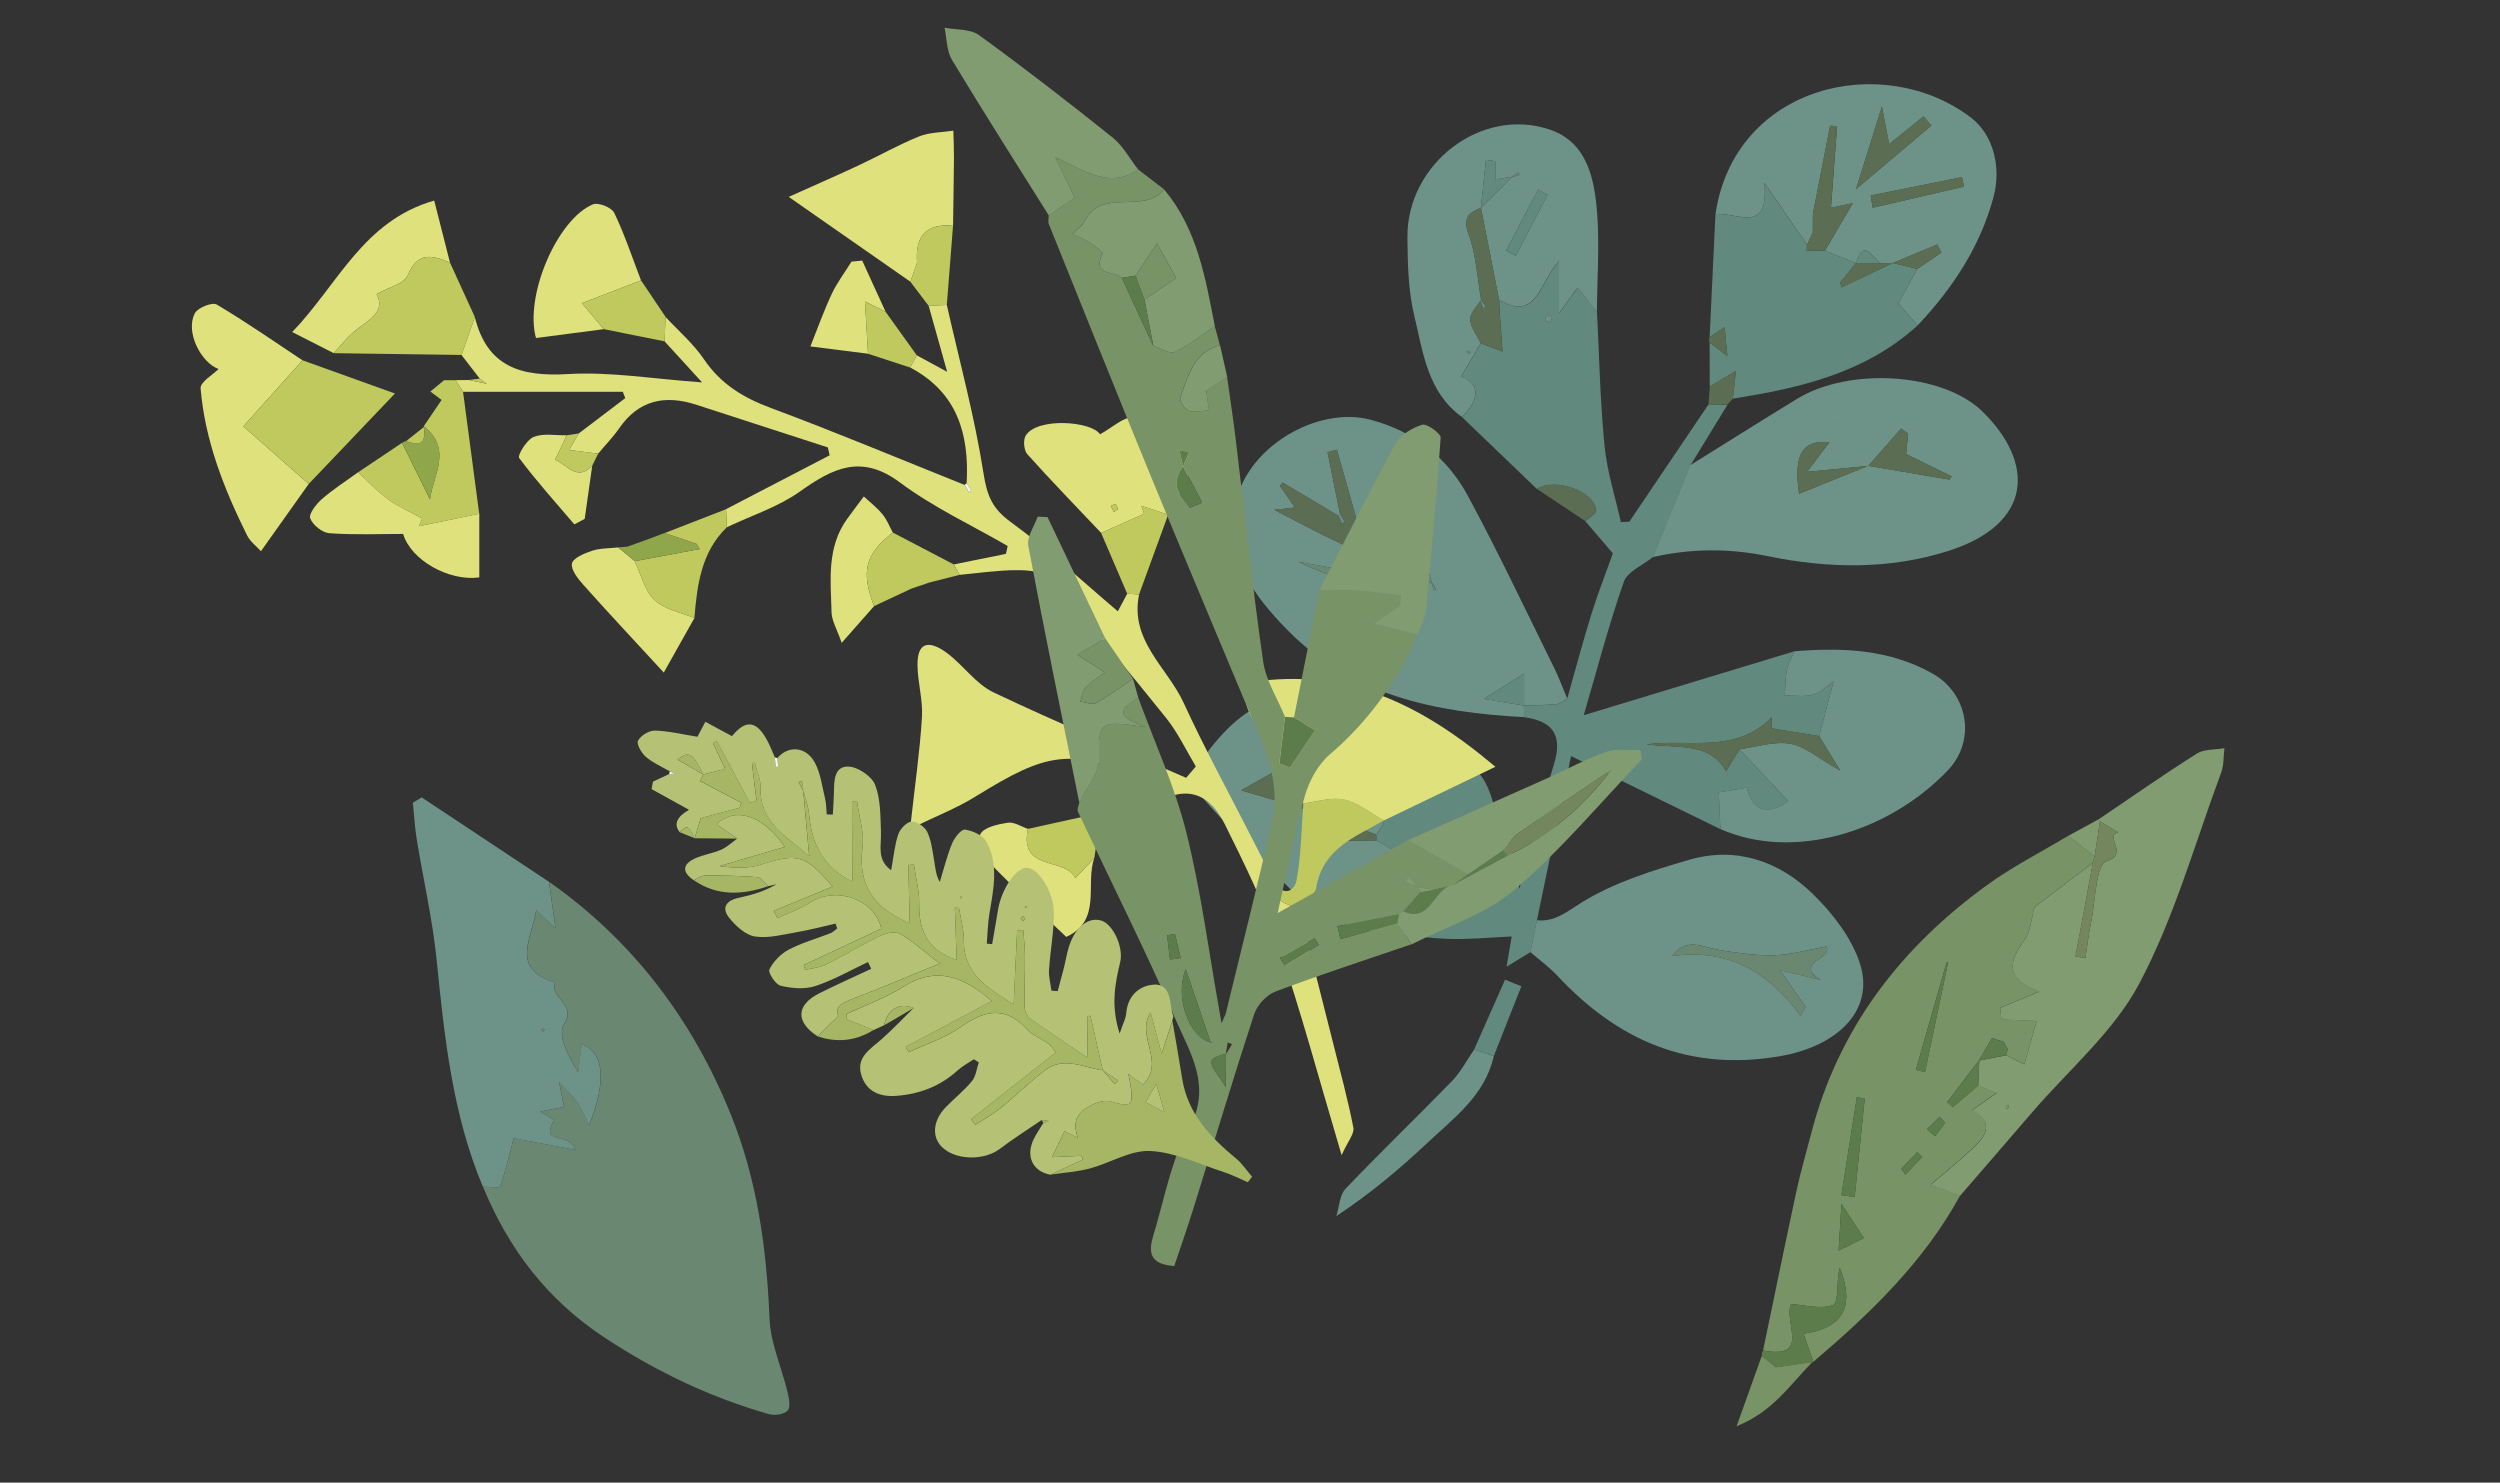 <?xml version="1.0" encoding="UTF-8"?><svg id="Calque_1" xmlns="http://www.w3.org/2000/svg" viewBox="0 0 665.86 394.89"><rect x="0" y="0" width="665.86" height="394.89" fill="#333333" stroke="none"/><defs><style>.cls-1{fill:#f9f7f4;}.cls-2{fill:#73865d;}.cls-3{fill:#6a8772;}.cls-4{fill:#b5c275;}.cls-5{fill:#90a64a;}.cls-6{fill:#bfc95e;}.cls-7{fill:#a6b664;}.cls-8{fill:#dfe17d;}.cls-9{fill:#6d9389;}.cls-10{fill:#819c70;}.cls-11{fill:#5b6e54;}.cls-12{fill:#5c7c4c;}.cls-13{fill:#61897d;}.cls-14{fill:#789365;}</style></defs><path class="cls-13" d="m440.25,148.37c-2.67,2.17-6.79,3.83-7.76,6.6-4.02,11.5-7.1,23.32-10.67,35.52,19.3-5.86,37.69-11.44,56.08-17.02-.68,1.65-1.64,3.26-1.98,4.98-.44,2.21-.39,4.52-.55,6.78,2.54-.03,5.23.44,7.57-.25,2.17-.64,3.97-2.54,5.44-3.54-1.37,5.19-2.61,9.9-3.86,14.61-4.21-.68-8.42-1.37-12.62-2.05,0-1.01.02-2.02.03-3.02-9.53,9.88-22,5.8-33.42,7.26,8.27,1.13,16.93-.65,21.22,7.14,1.44-2.34,2.5-4.07,3.56-5.79,4.25,4.5,8.5,9.01,13.06,13.84-6.82,4.57-9.69,1.46-11.14-3.63-3.35.57-5.98,1.02-7.43,1.26.16,3.42.3,6.6.45,9.78-13.07-6.39-26.14-12.79-39.79-19.46-2.85,13.71-5.97,28.72-9.09,43.74-.58,2.82-1.16,5.65-1.73,8.47-1.75,1.07-3.5,2.14-6.36,3.9.48-2.86.76-4.47,1.37-8.07-5.66.26-10.93.79-16.19.66-5.56-.14-11.09-.92-16.64-1.41.39-3.89,0-7.01-5.2-6.98-.93,0-1.87-2.05-2.8-3.15,8.76.48,17.51.97,26.27,1.45.11-.66.22-1.33.33-1.99-2.91-.9-5.83-1.79-8.74-2.69.35-1.73.69-3.46.71-3.55-5.02-2.87-9.4-5.38-13.79-7.89,0-.52,0-1.03-.03-1.55.73-1.27,2.29-2.74,2.05-3.78-1.66-7.08,2.92-13.67,9.82-11.89,5.19,1.34,5.88-1.78,8.02-4.09,11.55,1.12,10.13,12.3,14.25,18.99,2.51,4.07,2.64,9.61,4,15.15,3.2-11.64,5.95-22.54,9.23-33.28,2.35-7.68-.44-11.4-7.99-12.39-.01-1.03-.02-2.05-.04-3.08l.04-.04c2.89-.09,5.79-.06,8.66-.34.98-.09,1.88-.96,2.82-1.47,2.13-7.5,4.13-15.03,6.43-22.47,1.64-5.32,3.69-10.51,5.74-16.24-2.14-2.5-4.75-5.54-7.35-8.59,1.02-.97,3.01-2.09,2.9-2.9-.73-5.22-10.84-8.72-15.79-5.67-6.65-6.38-13.3-12.77-19.95-19.15,5.05-4.89,4.68-8.92-.22-10.77,1.83-3.08,3.54-5.98,5.25-8.87,2.14.81,4.29,1.62,5.77,2.19-.3-4.27-.58-8.13-.85-11.99,0-.59,0-1.18,0-1.77h-.03c10.23,6.08,10.76-4.93,15.95-10.26v13.83c2.81-3.88,4.21-5.82,4.95-6.83,1.95,2.51,3.55,4.56,5.14,6.61.62,11.83.84,23.7,2,35.48.68,6.87,2.85,13.58,4.36,20.37.75-.04,1.5-.08,2.25-.12,7.03-10.42,14.07-20.84,21.1-31.26,1.68.03,3.37.05,5.06.08-3.3,5.39-6.59,10.78-9.89,16.18-3.31,8.15-6.63,16.31-9.94,24.46Zm-27.4-62.56c.19-.44.61-.97.49-1.29-.12-.31-.8-.41-1.24-.59-.19.44-.62.97-.49,1.29.12.31.8.41,1.24.6Z"/><path class="cls-9" d="m417.4,186.07c-.94.51-1.84,1.38-2.82,1.47-2.87.28-5.77.25-8.66.34,0-3.33,0-6.65,0-8.46-3.75,2.35-7.34,4.61-10.72,6.73,2.97.49,6.83,1.13,10.68,1.77.01,1.03.02,2.05.04,3.08-23.55-1.22-46.1-5.76-63.28-23.46-8.54-8.8-16.11-18.67-13.73-32.6,2.71-15.87,22.01-26.87,36.08-23.16,11.65,3.08,20.42,10.02,25.99,20.32,8.12,15.04,15.41,30.52,22.99,45.85,1.3,2.63,2.3,5.4,3.44,8.11Zm-52.4-37.49c-.57-1.07-1.13-2.14-1.7-3.22-2.41-8.53-4.81-17.05-7.22-25.58-.83.21-1.67.43-2.5.64,1.12,5.54,2.24,11.08,3.35,16.62l-.41.36c-4.98-2.97-9.96-5.94-14.94-8.91l-.66.97c1.17,1.69,2.34,3.37,3.97,5.7-3.07.35-5.33.61-5.49.63,5.05,2.6,11.41,6.05,17.95,9.1,1.7.79,3.97.33,5.98.45.53,1.11,1.06,2.21,1.59,3.32.59.4,1.17.8,1.78,1.17.01,0,.27-.38.41-.59-.7-.22-1.41-.43-2.11-.64Zm16.26,6.66c.23.69.46,1.37.7,2.06.2-.14.58-.39.57-.41-.36-.6-.75-1.18-1.14-1.76-2.58-7.88-5.15-15.76-7.73-23.64-.69.21-1.38.42-2.07.64,1.6,7.67,3.2,15.34,4.79,23.01-10.19-1.83-20.37-3.66-30.56-5.49,9.28,4.46,18.81,7.02,28.41,9.3.42.1,1.46-2.43,2.22-3.74,1.6.01,3.2.02,4.81.03Z"/><path class="cls-9" d="m440.25,148.37c3.31-8.15,6.63-16.31,9.94-24.46,9.47-5.89,18.91-11.86,28.43-17.67,14.06-8.58,38.87-6.94,49.4,3.37,13.93,13.64,13.55,29.89-9.07,37.12-15.76,5.03-32.06,4.69-48.03,1.41-10.43-2.14-20.46-2.08-30.67.23Zm49.13-35.72c-.2-.12-.4-.24-.61-.36.22.1.44.21.66.31.19.13.39.26.58.4-.21-.12-.42-.23-.63-.35Zm8.23,11.45c-5.06.48-10.11.97-16.3,1.56,2.62-3.46,4.18-5.52,5.96-7.88-7.19-.67-9.66,3.21-8.09,13.74,6.4-2.6,12.39-5.03,18.39-7.45,7.22,1.22,14.44,2.45,21.66,3.67.2-.29.4-.57.6-.86-3.87-1.9-7.74-3.79-12.14-5.95.14-1.45.33-3.42.53-5.4-.62-.46-1.24-.92-1.87-1.39-2.91,3.32-5.83,6.64-8.74,9.96Z"/><path class="cls-9" d="m407.61,253.58c.58-2.82,1.16-5.65,1.73-8.47,4.8.46,7.79-2.16,11.78-4.65,8.61-5.37,18.81-8.55,28.71-11.44,12.56-3.66,24.03.3,33.07,9.15,5.19,5.08,10.16,11.48,12.41,18.22,4.19,12.56-5.78,22.31-21.41,24.95-24.06,4.07-42.99-4.22-59.05-21.41-2.18-2.34-4.82-4.25-7.25-6.35Zm37.76,1.06c14.68-2.13,25.59,4.11,34.22,15.93.44-.8.87-1.61,1.31-2.41-1.97-2.82-3.93-5.64-6.82-9.78,4.81,1.16,7.82,1.89,10.84,2.62-7.31-4.7,3.17-5.43,1.57-8.92-4.68.83-9.34,2.2-14.04,2.34-4.93.15-9.93-.66-14.84-1.46-4.13-.67-8.35-3.49-12.24,1.66Z"/><path class="cls-9" d="m456.91,57c5.15-34.45,44.68-43.44,68.03-25.69,5.91,4.49,8.18,13.12,6.02,21.18-3.58,13.3-10.91,24.29-20.19,34.16-1.8-2.02-3.6-4.05-5.17-5.81,1.54-2.81,3.3-6.01,5.06-9.21,2.14-1.45,4.29-2.89,6.43-4.34-.37-.72-.74-1.44-1.11-2.17-3.95,1.64-7.9,3.27-11.84,4.91h0c-1.07.03-2.14.05-3.22.07-2.19-1.11-4.35-7-6.58-.03h0c-2.76-1.1-5.51-2.2-8.27-3.3,2.25-3.84,4.5-7.67,7.42-12.65-2.92.6-4.11.85-5.81,1.2.55-7.37,1.09-14.54,1.63-21.72-.62-.04-1.25-.07-1.87-.11-1.53,7.83-3.05,15.65-4.58,23.48,0,1.64-.02,3.29-.03,4.93-.51,1.1-1.02,2.2-1.53,3.29-3.45-5.01-6.9-10.01-11.39-16.53,1.4,14.06-7.49,7.72-12.99,8.35Zm37.38-6.59c6.71-5.65,13.42-11.3,20.12-16.96-.7-.82-1.4-1.64-2.1-2.45-2.95,2.38-5.9,4.75-9.15,7.37-.59-3.07-1.05-5.45-1.93-9.99-2.77,8.83-4.84,15.45-6.91,22.07-.13.23-.26.46-.38.68.12-.24.23-.48.35-.72Zm3.94,1.67c.18,1.08.37,2.17.55,3.25,8.11-1.87,16.23-3.75,24.34-5.62-.19-.84-.38-1.69-.57-2.53-8.11,1.63-16.21,3.27-24.32,4.9Z"/><path class="cls-9" d="m386.42,202.54c-2.14,2.32-2.83,5.43-8.02,4.09-6.9-1.78-11.48,4.82-9.82,11.89.24,1.04-1.32,2.51-2.05,3.78-1.57-.6-3.14-1.2-4.71-1.79-.46-.69-.92-1.39-1.37-2.08-.33.32-.65.65-.98.97.71.45,1.41.9,2.12,1.34-1.07,1.05-2.13,2.11-3.2,3.16-.12.23-.25.47-.38.7.13-.22.27-.45.4-.67,2.72-.03,5.43-.05,8.15-.08,4.39,2.51,8.77,5.02,13.79,7.89-.02.09-.36,1.82-.71,3.55-5.95,1.08-11.9,2.15-17.85,3.23.93,1.1,1.87,3.16,2.8,3.15,5.19-.03,5.59,3.09,5.2,6.98-9.91-.92-18.73-4.26-25.8-11.53-8.25-8.48-16.82-16.69-24.55-25.62-1.47-1.7-.85-7.03.77-9.28,12.19-16.99,22.94-20.24,44.72-13.41,6.53,2.05,12.68,5.46,18.77,8.68,1.4.74,1.84,3.31,2.72,5.04Zm-55.87,7.96c8.35,2.47,17.1,5.06,26.94,7.97-5.16-9.34-10.19-18.44-15.22-27.54-.91.49-1.82.97-2.73,1.46,2.72,5.27,5.45,10.55,8.96,17.34-4.38-2.18-7.13-3.56-8.77-4.38-3.83,2.14-6.78,3.8-9.19,5.15Zm22.16,12.8c-.08-.73-.15-1.47-.23-2.2-1.44.35-2.89.7-4.33,1.05.1.51.19,1.03.29,1.54,1.42-.13,2.85-.26,4.27-.39Z"/><path class="cls-9" d="m394.39,91.41c-1.71,2.89-3.42,5.78-5.25,8.87,4.91,1.85,5.27,5.87.22,10.77-9.18-6.62-10.33-17.23-12.67-26.93-1.62-6.73-1.77-13.92-1.83-20.92-.16-19.61,19.74-34.93,38.02-28.65,9.95,3.42,11.86,13.29,12.52,22.49.63,8.67-.01,17.43-.09,26.15-1.59-2.05-3.19-4.1-5.14-6.61-.74,1.02-2.14,2.96-4.95,6.83v-13.83c-5.2,5.32-5.73,16.34-15.95,10.26-1.61-8.16-3.22-16.33-4.83-24.49,2.74-2.72,5.48-5.43,8.23-8.15.69-.22,1.38-.44,2.07-.66-.14-.2-.27-.4-.41-.6-.58.39-1.15.78-1.73,1.18-1.28.19-2.57.38-4.33.65v-4.86c-.83-.11-1.66-.23-2.49-.34-.45,4.26-.91,8.52-1.36,12.77-3.3,1.34-4.87,2.68-3.26,7.07,2.01,5.49,2.3,11.6,3.33,17.45,0,0-.14.12-.14.12-.99,1.71-2.86,3.48-2.77,5.13.12,2.15,1.8,4.21,2.81,6.31Zm17.83-39.57c-.86-.45-1.71-.9-2.57-1.34-2.84,5.41-5.67,10.82-8.51,16.24.86.45,1.71.9,2.57,1.35,2.84-5.41,5.67-10.82,8.51-16.24Zm-21.12,42.36c.21-.12.42-.23.64-.35-.18-.15-.36-.41-.55-.43-.2-.02-.42.2-.63.32.18.15.37.31.55.46Z"/><path class="cls-9" d="m458.23,220.83c-.15-3.18-.29-6.36-.45-9.78,1.45-.25,4.08-.69,7.43-1.26,1.45,5.09,4.32,8.19,11.14,3.63-4.57-4.84-8.81-9.34-13.06-13.85,4.52-.6,9.22-2.21,13.52-1.48,3.95.67,7.47,3.87,13.32,7.15-2.72-4.46-4.16-6.83-5.6-9.19,1.24-4.71,2.49-9.43,3.86-14.61-1.47,1-3.27,2.9-5.44,3.54-2.34.69-5.03.22-7.57.25.16-2.26.11-4.57.55-6.78.34-1.72,1.3-3.32,1.98-4.98,12.74-1.04,25.22-.58,36.78,5.91,9.56,5.36,11.66,17.83,4.17,25.72-16.02,16.84-41.47,24.18-60.62,15.73Z"/><path class="cls-13" d="m486.04,66.76c2.76,1.1,5.51,2.21,8.27,3.31-1.4,1.72-2.8,3.45-4.19,5.17.12.44.23.87.35,1.31,4.55-2.17,9.1-4.34,13.65-6.51,0,0,0,0,0,0,2.18.53,4.35,1.06,6.53,1.6-1.76,3.2-3.52,6.4-5.06,9.21,1.57,1.76,3.37,3.79,5.17,5.81-13.94,12.71-31.35,16.69-49.22,19.52.23-2.06.46-4.11.83-7.39-3.17,1.89-5.08,3.02-6.99,4.16-.01-3.9-.03-7.8-.04-11.7,1.4,1.04,2.79,2.09,4.73,3.54-.27-2.84-.48-5.01-.73-7.63-1.8,1.19-2.89,1.92-3.99,2.64.52-10.92,1.03-21.85,1.55-32.77,5.49-.62,14.38,5.71,12.99-8.35,4.49,6.52,7.94,11.52,11.39,16.53-.02.54-.05,1.07-.07,1.61-.19.69-.38,1.39-.57,2.08.19-.69.39-1.39.58-2.08,1.61-.01,3.21-.02,4.82-.04Z"/><path class="cls-9" d="m397.87,281.28c-2.34,10.44-10.57,16.43-17.72,23.14-7.27,6.83-14.89,13.29-24.21,19.47.77-2.46.84-5.6,2.44-7.27,9.27-9.73,18.99-19.04,28.35-28.69,2.36-2.43,3.96-5.59,5.91-8.41,1.75.59,3.49,1.18,5.24,1.77Z"/><path class="cls-13" d="m397.87,281.28c-1.75-.59-3.49-1.18-5.24-1.77,2.74-6.19,5.49-12.38,8.23-18.57,1.45.58,2.9,1.17,4.35,1.75-2.45,6.2-4.9,12.39-7.35,18.59Z"/><path class="cls-11" d="m409.32,130.2c4.95-3.05,15.06.46,15.79,5.67.11.82-1.88,1.93-2.9,2.9-4.3-2.86-8.6-5.72-12.89-8.57Z"/><path class="cls-11" d="m455.39,102.93c1.91-1.13,3.82-2.27,6.99-4.16-.37,3.28-.6,5.34-.83,7.39-.49.52-.98,1.05-1.46,1.57-1.68-.03-3.37-.05-5.05-.08.12-1.58.24-3.15.36-4.72Z"/><path class="cls-11" d="m455.36,89.78c1.09-.72,2.18-1.45,3.99-2.64.25,2.62.46,4.79.73,7.63-1.94-1.45-3.34-2.49-4.73-3.54-.21-.49-.21-.97.01-1.45Z"/><path class="cls-11" d="m484.52,196.05c1.44,2.36,2.88,4.73,5.6,9.19-5.85-3.28-9.37-6.48-13.32-7.15-4.3-.73-8.99.89-13.52,1.48-1.06,1.73-2.12,3.46-3.56,5.8-4.29-7.79-12.96-6.01-21.22-7.14,11.42-1.46,23.9,2.63,33.42-7.26,0,1.01-.02,2.02-.03,3.02,4.21.68,8.42,1.37,12.62,2.05Z"/><path class="cls-11" d="m394.44,55.35c1.61,8.16,3.22,16.33,4.83,24.49,0,0,.03,0,.03,0,0,.59,0,1.18,0,1.77.27,3.86.55,7.72.85,11.99-1.49-.56-3.63-1.38-5.77-2.19-1.01-2.1-2.69-4.16-2.81-6.31-.1-1.65,1.77-3.41,2.77-5.13.23.7.47,1.41.7,2.12.21-.15.61-.4.6-.42-.36-.62-.76-1.22-1.15-1.82-1.03-5.84-1.32-11.96-3.33-17.45-1.61-4.39-.04-5.73,3.26-7.07,0,0,.02.02.02.02Z"/><path class="cls-11" d="m361.79,238.52c5.95-1.08,11.9-2.15,17.85-3.23,2.91.9,5.83,1.79,8.74,2.69-.11.66-.22,1.33-.33,1.99-8.76-.48-17.51-.97-26.27-1.45Z"/><path class="cls-11" d="m366.57,223.85c-2.72.03-5.43.05-8.15.08l-.03-.03c1.07-1.05,2.13-2.11,3.2-3.16l.24-.23c1.57.6,3.14,1.2,4.71,1.8.02.52.03,1.03.03,1.55Z"/><path class="cls-9" d="m412.85,85.81c-.43-.19-1.11-.29-1.24-.6-.12-.32.31-.85.49-1.29.44.19,1.12.28,1.24.59.12.32-.3.85-.5,1.29Z"/><path class="cls-9" d="m399.31,81.6c0-.59,0-1.18,0-1.77,0,.59,0,1.18,0,1.77Z"/><path class="cls-11" d="m363.34,145.33c-2.01-.12-4.29.34-5.98-.45-6.54-3.05-12.9-6.5-17.95-9.1.16-.02,2.42-.28,5.49-.63-1.62-2.33-2.8-4.02-3.97-5.7l.66-.97c4.98,2.97,9.96,5.94,14.94,8.91.32.68.64,1.35.96,2.03.2-.17.59-.43.56-.48-.33-.65-.73-1.27-1.11-1.9-1.12-5.54-2.24-11.08-3.35-16.62.83-.21,1.67-.43,2.5-.64,2.41,8.53,4.81,17.05,7.22,25.58,0,0,.04-.03.04-.03Z"/><path class="cls-3" d="m376.46,155.21c-.75,1.3-1.8,3.83-2.22,3.73-9.6-2.28-19.14-4.84-28.41-9.3,10.19,1.83,20.37,3.66,30.56,5.49,0,0,.07.07.07.07Z"/><path class="cls-3" d="m381.26,155.25c-1.6-.01-3.2-.02-4.8-.04,0,0-.07-.07-.07-.07-1.6-7.67-3.2-15.34-4.79-23.01.69-.21,1.38-.42,2.07-.64,2.58,7.88,5.15,15.76,7.73,23.64l-.13.11Z"/><path class="cls-13" d="m405.87,187.93c-3.86-.64-7.71-1.28-10.68-1.77,3.38-2.12,6.98-4.38,10.72-6.73,0,1.81,0,5.13,0,8.46,0,0-.04.04-.04.04Z"/><path class="cls-3" d="m381.39,155.13c.39.58.78,1.16,1.14,1.76,0,.02-.37.27-.57.41-.23-.69-.46-1.37-.7-2.05,0,0,.13-.11.13-.11Z"/><path class="cls-11" d="m365,148.58c.7.22,1.41.43,2.11.65-.14.2-.4.6-.41.59-.61-.37-1.19-.77-1.78-1.17l.08-.07Z"/><path class="cls-11" d="m364.93,148.65c-.53-1.11-1.06-2.21-1.59-3.32,0,0-.04.03-.04.03.57,1.07,1.13,2.14,1.7,3.22,0,0-.08.07-.08.07Z"/><path class="cls-11" d="m497.57,124.06c-5.99,2.43-11.98,4.86-18.39,7.46-1.57-10.52.9-14.4,8.09-13.74-1.79,2.36-3.34,4.42-5.96,7.88,6.19-.59,11.25-1.07,16.3-1.56l-.04-.04Z"/><path class="cls-11" d="m497.61,124.1c2.91-3.32,5.83-6.64,8.74-9.96.62.46,1.24.92,1.87,1.39-.19,1.98-.39,3.95-.53,5.4,4.4,2.16,8.27,4.05,12.14,5.95-.2.29-.4.57-.6.86-7.22-1.22-14.44-2.45-21.66-3.67,0,0,.04.04.04.04Z"/><path class="cls-11" d="m489.38,112.65c.21.12.42.23.63.35-.19-.13-.39-.26-.58-.4l-.05.05Z"/><path class="cls-11" d="m489.43,112.6l-.66-.31c.2.12.4.24.61.36,0,0,.05-.05.05-.05Z"/><path class="cls-3" d="m445.37,254.64c3.89-5.15,8.11-2.33,12.24-1.66,4.91.79,9.91,1.61,14.84,1.46,4.7-.14,9.37-1.51,14.04-2.34,1.6,3.49-8.88,4.22-1.57,8.92-3.02-.73-6.04-1.46-10.84-2.62,2.89,4.14,4.86,6.96,6.82,9.78-.44.8-.87,1.61-1.31,2.41-8.63-11.82-19.54-18.07-34.22-15.93Z"/><path class="cls-11" d="m494.33,50.44c2.07-6.62,4.15-13.24,6.91-22.07.88,4.54,1.34,6.93,1.93,9.99,3.25-2.62,6.2-4.99,9.15-7.37.7.82,1.4,1.64,2.1,2.45-6.71,5.65-13.42,11.3-20.12,16.96l.04.04Z"/><path class="cls-11" d="m481.21,66.79c.03-.54.05-1.07.07-1.61.51-1.1,1.02-2.19,1.53-3.29,0-1.64.02-3.29.03-4.93,1.53-7.83,3.05-15.65,4.58-23.48.62.04,1.25.07,1.87.11-.54,7.18-1.08,14.36-1.63,21.72,1.69-.35,2.88-.6,5.81-1.2-2.92,4.97-5.17,8.81-7.42,12.65-1.61.01-3.21.02-4.82.04h0Z"/><path class="cls-11" d="m498.24,52.08c8.11-1.63,16.21-3.27,24.32-4.9.19.84.38,1.69.57,2.53-8.11,1.87-16.23,3.75-24.34,5.62-.18-1.08-.37-2.17-.55-3.25Z"/><path class="cls-11" d="m510.65,71.63c-2.18-.53-4.35-1.06-6.53-1.6,3.95-1.64,7.9-3.27,11.84-4.91.37.72.74,1.44,1.11,2.17-2.14,1.45-4.29,2.89-6.43,4.34Z"/><path class="cls-11" d="m504.12,70.04c-4.55,2.17-9.1,4.34-13.65,6.51-.12-.44-.23-.87-.35-1.31,1.4-1.72,2.8-3.45,4.19-5.17h0c2.19,0,4.39.02,6.58.03,1.07-.02,2.14-.04,3.22-.06Z"/><path class="cls-13" d="m500.9,70.1c-2.19-.01-4.39-.02-6.58-.03,2.23-6.96,4.39-1.08,6.58.03Z"/><path class="cls-13" d="m482.84,56.96c0,1.64-.02,3.29-.03,4.93,0-1.64.02-3.29.03-4.93Z"/><path class="cls-11" d="m494.3,50.41c-.12.24-.23.48-.35.72.13-.23.26-.46.38-.68,0,0-.04-.04-.04-.04Z"/><path class="cls-11" d="m330.55,210.5c2.41-1.35,5.36-3,9.19-5.15,1.64.82,4.39,2.19,8.77,4.38-3.51-6.79-6.23-12.07-8.96-17.34.91-.49,1.82-.97,2.73-1.46,5.03,9.1,10.05,18.2,15.22,27.54-9.84-2.91-18.59-5.5-26.94-7.97Z"/><path class="cls-11" d="m352.7,223.3c-1.42.13-2.85.26-4.27.39-.1-.51-.19-1.03-.29-1.54,1.44-.35,2.89-.7,4.33-1.05.08.73.15,1.47.23,2.2Z"/><path class="cls-11" d="m361.59,220.74c-.71-.45-1.41-.9-2.12-1.34.33-.32.65-.65.98-.97.46.7.91,1.39,1.37,2.08,0,0-.24.23-.24.23Z"/><path class="cls-11" d="m358.42,223.93c-.13.22-.27.45-.4.67.13-.23.25-.47.37-.7,0,0,.03.03.03.03Z"/><path class="cls-13" d="m412.23,51.84c-2.84,5.41-5.67,10.82-8.51,16.24-.86-.45-1.71-.9-2.57-1.35,2.84-5.41,5.67-10.82,8.51-16.24.86.45,1.71.9,2.57,1.34Z"/><path class="cls-13" d="m402.67,47.2c-2.74,2.72-5.48,5.43-8.23,8.15,0,0-.02-.02-.02-.02.45-4.26.91-8.52,1.36-12.77.83.11,1.66.23,2.49.34v4.86c1.76-.26,3.04-.46,4.33-.65l.08.09Z"/><path class="cls-13" d="m391.11,94.2c-.18-.15-.37-.31-.55-.46.21-.12.43-.34.63-.32.19.02.37.28.55.43-.21.12-.42.23-.64.35Z"/><path class="cls-13" d="m402.59,47.12c.58-.39,1.15-.78,1.73-1.18.14.2.27.4.41.6-.69.22-1.38.44-2.07.66,0,0-.07-.09-.07-.09Z"/><path class="cls-11" d="m481.22,66.8c-.19.69-.39,1.39-.58,2.08.19-.69.38-1.39.57-2.08,0,0,0,0,0,0Z"/><path class="cls-9" d="m394.49,79.85c.39.6.79,1.2,1.15,1.82.01.02-.39.28-.6.42-.23-.71-.46-1.41-.7-2.12,0,0,.14-.12.14-.12Z"/><path class="cls-9" d="m356.94,137.04c.38.63.77,1.25,1.11,1.9.03.05-.37.32-.56.48-.32-.68-.63-1.36-.96-2.03,0,0,.41-.35.41-.35Z"/><path class="cls-8" d="m257.46,128.72c.73-13.07-2.49-24.22-15.03-30.83.58-1.08,1.17-2.16,1.75-3.25,2.44,1.32,4.87,2.64,8.09,4.39-1.83-6.52-3.38-12.05-4.93-17.59,1.61-.07,3.23-.14,4.84-.22,3.37,14.93,7.41,29.75,9.77,44.84.92,5.87,2.28,9.36,7.23,12.96,10.03,7.29,19.15,15.85,28.55,23.8.59-1.12,1.55-2.91,2.5-4.7,1.05.07,2.1.14,3.16.21-2.56,12.29,7.55,19.45,11.89,28.91,5.46,11.92,11.78,23.46,17.74,35.16,2.14,4.2,4.29,8.39,6.43,12.58q-1.3,5.18,6.5,6.82c3.09,12.21,6.2,24.41,9.27,36.62,1.83,7.29,3.82,14.56,5.24,21.93.31,1.62-1.48,3.65-3.13,7.31-6.05-20.33-10.8-38.19-16.77-55.64-3.83-11.18-9.09-21.93-14.37-32.55-4.51-9.07-11.22-10.34-19.71-4.74-4.04,2.66-8.12,5.26-12.19,7.89-.87-1.94-1.75-3.87-2.62-5.8,4.57-3.12,9.14-6.25,13.93-9.52-20.94-7.91-26.34-7.19-45.9,4.93-4.81,2.98-10.18,5.06-17.3,8.52,1.31-11.84,2.62-20.77,3.16-29.75.28-4.59-1.15-9.25-1.19-13.89-.06-7.12,4.08-6,7.9-3.15,4.32,3.23,7.64,8.21,12.35,10.45,16.89,8.04,34.18,15.24,51.31,22.76.86-1.01,1.72-2.02,2.58-3.03-2.61-4.32-4.78-9-7.91-12.9-10.15-12.64-20.48-25.14-31.2-37.29-1.62-1.83-5.67-2.09-8.59-2.09-5.08,0-10.16.79-15.24,1.25-.51-.93-1.03-1.85-1.54-2.78,4.63-.94,9.27-1.87,13.9-2.81.15-.7.31-1.4.46-2.1-9.61-5.56-19.83-10.3-28.67-16.9-10.3-7.68-17.88-3.85-26.64,2.38-5.82,4.14-12.96,6.42-19.51,9.53-.06-1.61-.13-3.21-.19-4.82,9.2-4.78,18.39-9.56,27.59-14.34-.16-.7-.31-1.4-.47-2.1-11.68-3.79-23.35-7.59-35.03-11.37-8.27-2.68-15.29-1.31-20.52,6.23-1.67,2.41-3.75,4.54-5.64,6.8-2.67-.34-5.34-.67-7.7-.97.72-1.25,1.62-2.83,2.53-4.41,4.13-3.14,8.27-6.28,12.4-9.41-.22-.56-.43-1.13-.65-1.69-14.19,0-28.37,0-42.56,0-.67-1.03-1.34-2.06-2-3.09,1.19-.02,2.37-.03,3.56-.05,1.59.34,3.18.67,4.78,1.01-.63-.46-1.25-.91-1.88-1.37-1.63-2.1-3.25-4.21-4.88-6.31,1.19-3.36,2.37-6.72,3.56-10.09,3.27,13.25,12.19,15.93,24.77,15.18,11.38-.67,22.91,1.31,35.76,2.22-3.65-4-6.82-7.46-9.98-10.92.08-2.17.16-4.35.24-6.52,3.45,3.73,7.42,7.12,10.24,11.28,4.46,6.58,10.43,10.22,17.76,12.95,17.36,6.46,34.46,13.64,51.67,20.52.39.66.78,1.33,1.16,2.01.19-.19.58-.48.54-.54-.35-.65-.77-1.27-1.17-1.89Z"/><path class="cls-8" d="m347.14,213.97c-4.69-7.79-9.51-15.51-13.99-23.42-1.34-2.36-1.71-5.27-2.67-8.39,26.83-5.07,47.37,4.82,67.81,22.07-11.03,5.31-20.37,9.8-29.71,14.3-3.49-1.93-6.78-4.71-10.52-5.55-3.39-.76-7.26.58-10.92,1Z"/><path class="cls-8" d="m82.23,128.89c-4.09,5.75-8.18,11.51-12.73,17.92-1.12-1.25-2.86-2.53-3.71-4.25-6.14-12.39-11.2-25.22-12.36-39.12-.14-1.68,3.34-3.67,4.78-5.16-4.63-1.66-8.95-9.87-6.3-14.87.78-1.47,4.64-2.99,5.79-2.31,7.82,4.63,15.29,9.84,22.88,14.87-5.12,5.72-10.25,11.43-15.77,17.59,6.68,5.88,12.05,10.61,17.41,15.33Z"/><path class="cls-8" d="m293.28,141.94c-6.59-6.96-13.27-13.83-19.66-20.97-.92-1.03-1.16-3.81-.42-4.97,3.12-4.92,17.52-3.82,19.78-.33,3.22-1.72,6.14-4.63,9.03-4.6,22.24.2,22.52-1.21,12.6,19.63-1.04,2.19-2.32,4.27-3.48,6.4-2.37-.8-4.75-1.6-7.12-2.39.23.71.47,1.43.7,2.14-3.81,1.7-7.62,3.4-11.43,5.1Zm4.5-6.34c-.22-.45-.33-1.09-.65-1.23-.32-.14-.86.24-1.3.39.28.54.55,1.07.83,1.61.37-.25.74-.5,1.13-.77Z"/><path class="cls-8" d="m242.47,75.03c-10.2-7.11-20.39-14.21-32.4-22.59,6.89-3.1,12.78-5.66,18.6-8.38,5.4-2.52,10.6-5.49,16.12-7.72,2.79-1.13,6.07-1.06,9.13-1.54.06,2.49.18,4.98.16,7.47-.05,5.96-.16,11.92-.24,17.88-7.23-.73-10.12,2.82-9.58,9.73,0,0,.03-.03.03-.03-.6,1.72-1.2,3.44-1.8,5.16Z"/><path class="cls-6" d="m82.23,128.89c-5.36-4.72-10.73-9.44-17.41-15.33,5.52-6.16,10.65-11.88,15.77-17.59,8.15,2.93,16.3,5.85,24.6,8.84-8.25,8.65-15.6,16.37-22.96,24.08Z"/><path class="cls-8" d="m160.83,87.67c-6.08.79-12.16,1.58-18.08,2.36-3.12-11.39,5.8-31.79,15.2-35.61,1.42-.58,4.98.86,5.65,2.27,2.78,5.81,4.82,11.96,7.13,17.99-5.2,2-10.39,4-15.75,6.07,2.18,2.59,4.01,4.75,5.84,6.92Z"/><path class="cls-8" d="m88.88,94.06c-3.25-1.65-6.5-3.31-11.05-5.62,12.19-12.66,18.87-29.59,37.82-35.02,1.47,5.77,2.84,11.14,4.2,16.51-4.62-1.9-8.54-3.1-11.24,3.35-.99,2.36-5.31,3.33-8.3,5.03,2.38,4.49-1.69,6.74-5.35,9.48-2.3,1.72-4.07,4.15-6.08,6.26Z"/><path class="cls-6" d="m88.88,94.06c2.01-2.11,3.78-4.54,6.08-6.26,3.66-2.74,7.73-4.99,5.35-9.48,2.99-1.71,7.31-2.67,8.3-5.03,2.7-6.45,6.62-5.25,11.24-3.35,2.21,4.84,4.42,9.67,6.63,14.51-1.19,3.36-2.37,6.72-3.56,10.09-11.35-.16-22.69-.31-34.04-.47Z"/><path class="cls-8" d="m127.66,136.84v16.95c-8.09,1.11-18.23-4.61-20.29-11.58-6.44,0-13.06.29-19.63-.19-1.89-.14-4.45-2.19-5.11-3.96-.45-1.18,1.58-3.8,3.08-5.11,3.01-2.63,6.42-4.8,9.67-7.17,2.61,2.4,5.03,5.06,7.88,7.12,2.83,2.05,6.1,3.49,9.18,5.2-.27.68-.55,1.36-.82,2.04,5.35-1.11,10.7-2.21,16.06-3.32Z"/><path class="cls-6" d="m127.66,136.84c-5.35,1.11-10.7,2.21-16.06,3.32.27-.68.55-1.36.82-2.04-3.08-1.71-6.35-3.15-9.18-5.2-2.85-2.06-5.27-4.72-7.88-7.12,3.91-2.62,7.82-5.24,11.73-7.86,2.54,5.17,5.09,10.33,7.43,15.1.7-6.22,6.17-13.37-1.66-19.51,1.42-2.09,2.83-4.18,4.76-7.01-.79-.59-1.9-1.41-3-2.23,1.22-1.01,2.44-2.02,3.66-3.03,1.02,0,2.03,0,3.05,0,.67,1.03,1.34,2.06,2,3.09,1.44,10.83,2.88,21.66,4.31,32.49Z"/><path class="cls-8" d="m291.47,228.53c-2.53,6.96,2.19,16.59-7.48,21.01-7.05-6.74-14.11-13.14-20.67-20.01-1.67-1.75-3.08-5.73-2.19-7.39.98-1.83,4.68-2.62,7.32-3.02,1.66-.25,3.56,1.05,5.34,1.65-2.47,11.47,10.07,7.45,12.61,13.12,1.98-2.1,3.53-3.72,5.07-5.35Z"/><path class="cls-8" d="m184.94,164.63c-2.4,4.28-4.81,8.56-8.15,14.5-7.95-8.63-14.75-15.89-21.37-23.31-1.46-1.64-3.4-4.05-3.09-5.72.28-1.45,3.31-2.73,5.35-3.4,2.19-.72,4.64-.63,6.97-.9,1.46,1.22,2.92,2.44,4.39,3.65,1.69,3.53,2.63,7.83,5.28,10.36,2.66,2.53,7.01,3.28,10.62,4.81Z"/><path class="cls-8" d="m232.81,161.43c-2.44,2.77-4.89,5.55-8.63,9.79-1.29-3.71-2.64-5.9-2.7-8.11-.23-8.54-1.34-17.32,4.17-24.93,1.45-2,2.95-3.97,4.42-5.95,1.68,1.56,3.53,2.98,4.97,4.73,1.17,1.42,1.86,3.24,2.76,4.89-7.39,5.77-8.56,10.33-5,19.58Z"/><path class="cls-6" d="m347.14,213.97c3.66-.42,7.53-1.76,10.92-1,3.73.84,7.03,3.62,10.52,5.55-7.56,4.37-16.26,7.42-18,17.89-.33,2-3.03,3.61-4.63,5.39q-7.81-1.64-6.5-6.82c2.51,3.99,5.37,2.36,5.92-.72,1.19-6.66,1.25-13.52,1.78-20.3Z"/><path class="cls-6" d="m184.94,164.63c-3.61-1.53-7.96-2.28-10.62-4.81-2.65-2.52-3.59-6.83-5.28-10.35,5.78-1.08,11.57-2.16,17.36-3.24-.3-.46-.59-.93-.89-1.39-2.83-.95-5.66-1.91-8.49-2.86,5.46-2.12,10.92-4.24,16.37-6.36.06,1.61.13,3.21.19,4.82-6.85,6.65-7.89,15.38-8.64,24.2Z"/><path class="cls-8" d="m231.19,94.21c-5.12-.65-10.23-1.29-15.35-1.94,1.88-4.68,3.56-9.44,5.7-14,1.42-3.02,3.48-5.73,5.25-8.58.95-.1,1.9-.19,2.85-.29,2.08,4.55,4.16,9.1,6.24,13.65-1.37-.69-2.75-1.38-5.5-2.76.29,5.04.55,9.48.81,13.92Z"/><path class="cls-8" d="m157.74,124.02c-.67,4.73-1.34,9.45-2.01,14.18-.92.49-1.84.98-2.76,1.46-4.98-5.84-10.13-11.55-14.71-17.69-.49-.65,2.01-4.85,3.86-5.59,2.58-1.04,5.84-.38,8.82-.44-1.03,2.17-2.06,4.35-3.09,6.53,3.18,1.22,5.82,5.92,9.89,1.56Z"/><path class="cls-6" d="m232.81,161.43c-3.56-9.25-2.4-13.81,5-19.58,5.41,2.83,10.81,5.65,16.22,8.48.51.93,1.03,1.85,1.54,2.78-2.66.67-5.32,1.34-7.98,2.02-1.63.55-3.26,1.11-4.89,1.66-3.3,1.55-6.6,3.09-9.89,4.64Z"/><path class="cls-6" d="m291.47,228.53c-1.54,1.63-3.08,3.25-5.07,5.35-2.55-5.66-15.09-1.64-12.61-13.12,5.96-1.31,11.92-2.63,17.89-3.94.87,1.93,1.74,3.87,2.62,5.8,0,0-.41.54-.42.53-.93-.06-1.86-.1-2.79-.15.28.81.56,1.62.85,2.42-.16,1.03-.31,2.07-.47,3.1Z"/><path class="cls-6" d="m160.83,87.67c-1.83-2.17-3.66-4.33-5.84-6.92,5.36-2.06,10.55-4.06,15.75-6.07,2.18,3.24,4.35,6.48,6.53,9.72-.08,2.17-.16,4.35-.24,6.52-5.4-1.09-10.8-2.17-16.19-3.25Z"/><path class="cls-6" d="m293.28,141.94c3.81-1.7,7.62-3.4,11.43-5.1-.23-.71-.47-1.43-.7-2.14,2.37.8,4.75,1.59,7.12,2.39-2.58,7.08-5.17,14.17-7.75,21.25-1.05-.07-2.1-.14-3.16-.21-2.32-5.4-4.63-10.79-6.95-16.19Z"/><path class="cls-6" d="m244.25,69.9c-.54-6.92,2.35-10.46,9.58-9.73-.55,7.02-1.1,14.04-1.65,21.07-1.61.07-3.23.14-4.84.22-1.62-2.14-3.25-4.28-4.87-6.42.6-1.72,1.2-3.44,1.8-5.16.2.12.39.24.59.36-.21-.11-.41-.22-.62-.33Z"/><path class="cls-6" d="m231.19,94.21c-.26-4.44-.52-8.89-.81-13.92,2.75,1.38,4.12,2.07,5.5,2.76,2.77,3.87,5.54,7.73,8.31,11.6-.58,1.08-1.17,2.16-1.75,3.25-3.75-1.23-7.5-2.45-11.25-3.68Z"/><path class="cls-5" d="m112.88,113.52c7.83,6.14,2.36,13.29,1.66,19.51-2.35-4.77-4.89-9.93-7.43-15.1.37-.2.75-.37,1.15-.51,3.86,1.71,5.27.32,4.62-3.66v-.23Z"/><path class="cls-5" d="m177.02,141.97c2.83.95,5.66,1.91,8.49,2.86.3.46.59.93.89,1.39-5.79,1.08-11.57,2.17-17.36,3.24-1.46-1.22-2.93-2.44-4.39-3.66.83-.07,1.65-.14,2.48-.21,1.77-.64,3.53-1.28,5.3-1.91,1.53-.57,3.05-1.14,4.58-1.72Z"/><path class="cls-6" d="m157.74,124.02c-4.06,4.36-6.7-.34-9.89-1.56,1.03-2.18,2.06-4.35,3.09-6.53,1.07-.16,2.14-.32,3.21-.48-.91,1.58-1.82,3.16-2.53,4.41,2.36.3,5.03.63,7.7.97-.53,1.06-1.06,2.13-1.58,3.19Z"/><path class="cls-8" d="m242.71,156.79c1.63-.55,3.26-1.11,4.89-1.66-1.63.55-3.26,1.11-4.89,1.66Z"/><path class="cls-6" d="m112.87,113.76c.65,3.98-.75,5.37-4.62,3.66,1.54-1.22,3.08-2.44,4.62-3.66Z"/><path class="cls-8" d="m118.3,101.26c-1.22,1.01-2.44,2.02-3.66,3.03,1.22-1.01,2.44-2.02,3.66-3.03Z"/><path class="cls-6" d="m127.8,100.84c.63.46,1.25.91,1.88,1.37-1.59-.34-3.18-.67-4.78-1.01.97-.12,1.93-.24,2.9-.36Z"/><path class="cls-8" d="m291.94,225.43c-.28-.81-.56-1.62-.85-2.42.93.05,1.86.09,2.79.15-.64.77-1.29,1.52-1.94,2.28Z"/><path class="cls-8" d="m172.43,143.69c-1.77.64-3.53,1.27-5.3,1.91,1.77-.64,3.53-1.28,5.3-1.91Z"/><path class="cls-1" d="m257.46,128.72c.4.63.82,1.24,1.17,1.89.03.06-.35.35-.54.54-.38-.67-.77-1.34-1.16-2.01,0,0,.53-.43.53-.43Z"/><path class="cls-6" d="m297.79,135.6c-.39.27-.76.52-1.13.77-.28-.54-.55-1.07-.83-1.61.44-.15.98-.53,1.3-.39.33.14.44.78.65,1.23Z"/><path class="cls-8" d="m244.25,69.9c.21.11.41.22.62.33-.2-.12-.39-.24-.59-.36,0,0-.03.03-.03.03Z"/><path class="cls-14" d="m377.51,168.98c-5.34,12.4-12.91,23.06-23.28,31.92-3.18,2.71-5.58,7.15-6.74,11.25-2.89,10.23-4.86,20.71-7.19,31.04,12.02-6.73,23.36-13.08,34.7-19.42,5.33,3.03,10.66,6.05,15.99,9.08-1.36.95-2.71,1.9-4.07,2.85h.04c-1.7.44-3.4.88-5.1,1.32-1.48-.27-2.97-.54-4.45-.81-.75-.85-1.5-1.7-2.26-2.55-.24.32-.49.64-.73.96.99.54,1.99,1.07,2.98,1.61.31.46.61.93.92,1.39-1.53,1.7-3.05,3.39-4.58,5.09-.38.25-.76.51-1.14.77-5.46,1.06-10.93,2.12-16.39,3.18.26,1.16.53,2.33.79,3.49,5.05-1.42,10.1-2.84,15.16-4.26,1.26,1.87,2.53,3.74,3.79,5.61-12.1,4.14-24.27,8.09-36.23,12.59-2.35.89-4.88,3.6-5.67,6.01-5.6,17.09-10.75,34.33-16.1,51.5-1.65,5.28-3.48,10.5-5.19,15.61-8.4-.58-6.27-5.78-5.05-9.93,2.63-9,4.4-18.61,8.91-26.63,6.24-11.09.56-19.84-3.34-28.74-8.22-18.8-17.45-37.17-26.19-55.75-.28-.6.22-1.57.36-2.37,1.85-3.86,5.27-7.73,5.24-11.58-.09-10.01-.18-10.48,12.53-8.53-9.89-3.48-5.38-5.63-2.06-7.88,4.36,11.95,9.75,23.65,12.82,35.93,3.94,15.79,6.02,32.05,8.9,48.11.16.88.31,1.77.47,2.65.36-.79.72-1.57,1.08-2.36,4.12-16.95,8.37-33.86,12.31-50.85,2.88-12.43-3.24-22.98-7.75-33.8-8.11-19.44-16.34-38.84-24.34-58.33-9.21-22.44-18.24-44.96-27.3-67.47-.27-.66-.03-1.53-.02-2.3,2.57-1.75,5.13-3.49,6.92-4.71-1.79-3.75-3.1-6.47-5.18-10.81,8.53,4.03,14.76,8.34,22.08,3.28,2.29,1.76,4.58,3.52,6.88,5.28-5.41,6.91-16.7-.69-21.24,8.61-.64,1.31-2.11,2.21-3.19,3.3,1.46.69,3.01,1.24,4.35,2.1,1.41.9,3.91,2.75,3.74,3.08-3.08,6.1,3.22,4.56,5.12,6.5,2.78,6.04,5.56,12.08,8.34,18.12,1.94.6,4.37,2.25,5.73,1.61,3.79-1.79,7.14-4.52,10.66-6.88.46,1.7.93,3.4,1.39,5.1-7.13,1.82-8.44,8.23-10.58,13.82-.33.87,1.14,3.24,2.24,3.64,1.57.57,3.58-.04,5.39-.15-.24-1.69-.49-3.38-.73-5.07v-.06c1.87-1.24,3.73-2.47,5.59-3.71.73,5.24,1.53,10.48,2.18,15.73,2.44,20.01,4.55,40.07,7.42,60.02.73,5.09,3.81,9.84,5.81,14.74-.51,4.14-1.02,8.28-1.53,12.41.94.36,1.87.72,2.81,1.07,2.22-3.3,4.45-6.6,6.67-9.9-1.85-1.15-3.7-2.31-5.54-3.46,2.24-11.27,4.48-22.55,6.73-33.82,3.27-.02,6.54-.23,9.79-.02,3.98.26,7.94.88,11.91,1.35-.03.91-.05,1.82-.08,2.73-2.24,1.53-4.49,3.05-6.98,4.75,4.08,1.05,7.77,1.99,11.46,2.94Zm-51.02,111.75c-7.12,1.34-2.65,4.1-.03,8.84.05-4.46.07-6.64.09-8.82.53-.88,1.07-1.76,1.6-2.64l-1.17-.44c-.16,1.02-.33,2.05-.49,3.07Zm-11.4-156.52c-3.85,5.23-.33,7.91,1.85,11.05,1.09-.46,2.18-.92,3.27-1.39-1.69-3.22-3.37-6.43-5.06-9.65.54-1.32,1.08-2.64,1.62-3.96-.87-.07-1.73-.14-2.6-.2.31,1.38.61,2.77.92,4.15Zm7.31,153.45l.8-.14c-.26,0-.52.02-.78.02-2.13-6.27-4.26-12.53-6.61-19.44-3.02,7.52.86,18,6.59,19.55Zm18.49-22.56l1.34,2.13c3.01-1.85,6.02-3.7,9.02-5.55-.36-.59-.72-1.18-1.08-1.77-3.09,1.73-6.19,3.46-9.28,5.19Zm-29.27.47c.96-.13,1.91-.26,2.87-.39-.51-2.13-1.02-4.25-1.53-6.38-.71.1-1.41.2-2.12.3.26,2.16.52,4.31.78,6.47Z"/><path class="cls-10" d="m377.51,168.98c-3.69-.95-7.38-1.89-11.46-2.94,2.5-1.7,4.74-3.22,6.98-4.75.03-.91.05-1.82.08-2.73-3.97-.47-7.92-1.09-11.91-1.35-3.25-.22-6.53,0-9.79.02,6.7-13.04,13.23-26.17,20.26-39.02,1.29-2.36,4.42-4.23,7.1-5.08,1.23-.39,5.01,2.32,4.94,3.45-1.05,15.65-2.57,31.27-3.97,46.9-.25.71-.5,1.42-.75,2.13-.49,1.12-.98,2.25-1.47,3.37Z"/><path class="cls-10" d="m375.96,251.51c-1.26-1.87-2.53-3.74-3.79-5.61.15-.8.3-1.61.45-2.41.38-.26.76-.52,1.14-.77,7.4,3.31,7.96-6.27,13.22-7,0,0-.04,0-.04,0,4.86-2.6,9.72-5.19,14.58-7.79,11.37-5.33,20.43-13.29,27.71-22.96-8.31,5.65-16.74,11.29-25.04,17.11-1.49,1.05-2.45,2.85-3.66,4.3-3.17,2.16-6.35,4.32-9.52,6.48-5.33-3.03-10.66-6.05-15.99-9.08,12.45-5.54,24.92-11.06,37.36-16.63,5.13-2.29,10.08-5.05,15.36-6.89,2.76-.96,6.06-.39,9.12-.52l.41,2.55c-11.22,11.69-21.65,24.3-33.94,34.74-7.68,6.52-18.14,9.77-27.35,14.48Z"/><path class="cls-10" d="m303.16,45.15c-7.33,5.06-13.56.76-22.08-3.28,2.08,4.34,3.39,7.07,5.18,10.81-1.79,1.22-4.36,2.96-6.92,4.71-8.63-13.79-17.39-27.5-25.79-41.44-1.44-2.39-1.36-5.69-1.98-8.57,3.1.6,6.87.29,9.18,1.97,12.09,8.78,23.91,17.93,35.57,27.27,2.77,2.22,4.58,5.65,6.83,8.53Z"/><path class="cls-10" d="m303.18,185.81c-3.32,2.26-7.84,4.41,2.06,7.88-12.72-1.95-12.63-1.48-12.53,8.53.04,3.84-3.39,7.72-5.24,11.58-4.6-22.81-9.31-45.6-13.6-68.46-.44-2.34,1.61-5.14,2.5-7.73.88.04,1.76.08,2.63.12,5.13,10.77,10.25,21.53,15.38,32.3-2.52,1.49-5.05,2.97-7.44,4.38,2.79,1.78,5.04,3.21,7.29,4.64-1.72,1.35-3.61,2.54-5.08,4.12-.84.9-.99,2.44-1.44,3.69,1.42.17,3.19.95,4.21.39,3.42-1.9,6.58-4.28,9.84-6.47.47,1.68.95,3.36,1.42,5.04Z"/><path class="cls-10" d="m298.82,74.02c-1.89-1.94-8.2-.39-5.12-6.5.17-.33-2.33-2.18-3.74-3.08-1.35-.86-2.89-1.41-4.35-2.1,1.08-1.09,2.56-1.99,3.19-3.3,4.53-9.3,15.82-1.7,21.24-8.61,8.84,10.54,11.01,23.55,13.52,36.44-3.52,2.36-6.87,5.09-10.66,6.88-1.36.64-3.79-1-5.73-1.61-.78-4.12-1.56-8.23-2.34-12.35l8.45-5.75c-1.32-2.36-2.93-5.23-5.13-9.18-2.58,3.87-4.14,6.21-5.69,8.54-1.21.2-2.42.41-3.63.61Z"/><path class="cls-10" d="m321.28,104.21c.24,1.69.49,3.38.73,5.07-1.82.11-3.82.72-5.39.15-1.1-.4-2.58-2.78-2.24-3.64,2.14-5.59,3.45-12,10.58-13.82.64,2.82,1.28,5.65,1.91,8.47-1.86,1.24-3.72,2.47-5.58,3.71-.25.04-.51.07-.76.11.25-.02.5-.03.75-.05Z"/><path class="cls-14" d="m301.76,180.77c-3.26,2.19-6.42,4.57-9.84,6.47-1.02.56-2.78-.22-4.21-.39.46-1.25.61-2.79,1.44-3.69,1.47-1.58,3.36-2.76,5.08-4.12-2.25-1.43-4.5-2.86-7.29-4.64,2.39-1.41,4.92-2.9,7.44-4.38,2.46,3.58,4.92,7.16,7.38,10.75Z"/><path class="cls-12" d="m344.68,191.06c1.85,1.15,3.7,2.31,5.54,3.46-2.22,3.3-4.45,6.6-6.67,9.9-.94-.36-1.87-.72-2.81-1.07.51-4.14,1.02-8.28,1.53-12.41.8.04,1.6.08,2.41.13Z"/><path class="cls-14" d="m378.98,165.61c.25-.71.5-1.42.75-2.13-.25.71-.5,1.42-.75,2.13Z"/><path class="cls-12" d="m322.4,277.66c-5.72-1.55-9.61-12.02-6.59-19.55,2.35,6.9,4.48,13.17,6.61,19.44l-.02.11Z"/><path class="cls-12" d="m304.83,79.79c.78,4.12,1.56,8.23,2.34,12.35-2.78-6.04-5.56-12.08-8.34-18.12,1.21-.2,2.42-.41,3.63-.61.79,2.13,1.58,4.25,2.37,6.38Z"/><path class="cls-12" d="m372.62,243.49c-.15.8-.3,1.61-.45,2.41-5.05,1.42-10.1,2.84-15.16,4.26-.26-1.16-.53-2.33-.79-3.49,5.46-1.06,10.93-2.12,16.39-3.18Z"/><path class="cls-12" d="m315.14,124.23c1.69,3.22,3.37,6.43,5.06,9.65-1.09.46-2.18.92-3.27,1.39-2.17-3.14-5.7-5.82-1.85-11.05l.06.02Z"/><path class="cls-12" d="m386.97,235.71c-5.26.73-5.82,10.31-13.22,7,1.53-1.7,3.05-3.39,4.58-5.09,1.18-.2,2.36-.4,3.54-.61,1.7-.44,3.4-.87,5.1-1.31Z"/><path class="cls-12" d="m401.51,227.92c-4.86,2.6-9.72,5.19-14.58,7.79,1.36-.95,2.71-1.9,4.07-2.85,3.17-2.16,6.35-4.32,9.52-6.48.33.52.66,1.03.99,1.55Z"/><path class="cls-12" d="m340.88,255.1c3.09-1.73,6.19-3.46,9.28-5.19.36.59.72,1.18,1.08,1.77-3.01,1.85-6.02,3.7-9.02,5.55l-1.34-2.13Z"/><path class="cls-12" d="m311.61,255.58c-.26-2.16-.52-4.31-.78-6.47.71-.1,1.41-.2,2.12-.3.51,2.13,1.02,4.25,1.53,6.38-.96.13-1.91.26-2.87.39Z"/><path class="cls-12" d="m326.55,280.75c-.02,2.18-.05,4.36-.1,8.82-2.62-4.74-7.09-7.49.03-8.84h.06Z"/><path class="cls-12" d="m315.08,124.21c-.31-1.38-.61-2.77-.92-4.15.87.07,1.73.14,2.6.2-.54,1.32-1.08,2.64-1.62,3.96,0,0-.06-.02-.06-.02Z"/><path class="cls-10" d="m381.88,237.02c-1.18.2-2.36.4-3.54.61-.31-.46-.61-.93-.92-1.39v-.02c1.49.27,2.97.54,4.46.81Z"/><path class="cls-10" d="m377.42,236.23c-.99-.54-1.99-1.07-2.98-1.61.24-.32.49-.64.73-.96.75.85,1.5,1.7,2.26,2.55,0,0,0,.02,0,.02Z"/><path class="cls-2" d="m401.51,227.92c-.33-.52-.66-1.03-.99-1.55,1.21-1.45,2.17-3.25,3.66-4.3,8.3-5.82,16.73-11.46,25.04-17.11-7.27,9.67-16.34,17.63-27.71,22.96Z"/><path class="cls-14" d="m304.83,79.79c-.79-2.13-1.58-4.25-2.37-6.38,1.56-2.34,3.11-4.67,5.69-8.54,2.2,3.94,3.81,6.82,5.13,9.18l-8.45,5.75Z"/><path class="cls-4" d="m181.03,221.65q-2.47-3.14,2.49-5.96c-3.18-1.76-6.58-3.64-9.98-5.52.13-.66.26-1.32.38-1.98,1.44-.68,2.88-1.35,4.32-2.03.52-.03,1.05-.06,1.57-.1-.47-.2-.94-.41-1.41-.61-2.16-1.26-4.53-2.28-6.39-3.88-1.17-1.01-2.54-3.42-2.09-4.28.73-1.36,2.92-2.73,4.47-2.7,3.61.08,7.21.98,11.36,1.64.38-.71,1.05-1.97,2.12-3.98,2.34,1.26,4.66,2.51,7.1,3.82,3.64-4.52,6.63-4.25,9.56,1.51.69,1.35,1.25,2.77,1.86,4.16.06.84.12,1.67.19,2.51.22-.02.45-.04.67-.06-.06-.77-.12-1.54-.18-2.31,2.97-3.43,7.66-3.08,9.99,1.3,1.51,2.85,1.92,6.3,2.69,9.51.33,1.36.31,2.81.45,4.21.54.02,1.07.04,1.61.06.11-1.94.27-3.87.3-5.81.05-3.1,0-7.08,3.84-6.98,2.51.06,6.23,2.56,7.13,4.86,1.5,3.84,1.4,8.39,1.56,12.66.13,3.53-1.19,7.32,2.72,10.09.64-3.49.9-6.66,1.9-9.58.49-1.45,2.28-3.32,3.59-3.4,1.36-.09,3.48,1.44,4.13,2.8,1.09,2.32,1.38,5.05,1.83,7.63.33,1.85.39,3.75,1.5,5.68,1.07-3.45,1.92-7,3.3-10.33.62-1.5,2.45-3.76,3.41-3.62,2.05.31,4.77,1.5,5.68,3.16,3.35,6.09,1.93,12.65.84,19.11-.45,2.67-.49,5.4-.72,8.1.48.05.95.09,1.43.14.52-3.03,1.07-6.06,1.56-9.09.91-5.68,4.91-11.47,7.8-11.26,2.92.21,7.02,6.27,7.08,11.8.06,5.13-.96,10.26-1.29,15.4-.12,1.83.41,3.69.65,5.54.56.04,1.11.08,1.67.12.56-2.1,1.14-4.2,1.67-6.3.49-1.94.77-3.95,1.41-5.84,1.71-5.05,5.08-7.62,8.48-6.66,3.1.88,6.05,7.03,5.07,11.1-1.4,5.81-2.52,11.57-.14,19.01.91-2.72,1.64-4.02,1.75-5.38.37-4.66,3.44-7.41,7.39-7.66,4.04-.26,4.28,3.86,4.74,7.01.07.49.29.97.43,1.45-.1.41-.21.83-.31,1.25,0,0,.03-.05.03-.05-.8,2.45-1.6,4.9-2.85,8.73-1.24-4.61-2.09-7.8-2.95-10.98-4.1,6.4,4.19,13.15-2.08,19.25-1.24-.94-2.18-1.66-3.83-2.92.32,1.74.5,2.51.6,3.29.72,5.32.17,5.69-5.18,4.13-1.15-.33-2.67-.17-3.8.3-3.86,1.61-7.18,3.75-5.05,9.37-1.89-.95-3.06-1.53-3.58-1.79-1.1,2.28-2.03,4.22-3.33,6.91,2.4-.11,5.09-.23,7.78-.35l.49.96c-2.89,1.36-5.79,2.72-8.68,4.07-4.73-.87-6.66-4.88-4.47-9.45.71-1.47,1.67-2.83,2.51-4.23.52-.2,1.05-.4,1.57-.61-.66-.09-1.33-.17-1.99-.26-3.7,2.54-7.51,4.94-11.09,7.65-4.3,3.26-12.02,3.07-15.58-.63-2.59-2.69-2.2-6.94,1.1-10.38,2.3-2.4,4.95-4.48,7.05-7.03,1.06-1.29,1.24-3.3,1.82-4.98-.44-.28-.89-.55-1.33-.83-1.45.98-3.04,1.8-4.32,2.97-4.64,4.23-10.13,6.3-16.29,6.77-4.51.35-8.17-1.21-9.42-5.77-1.26-4.58,2.51-6.7,5.38-9.23,3-2.65,5.75-5.58,8.62-8.39-3.87-1.54-6.9.22-7.88,4.59-.94.43-1.88.86-2.81,1.29-2.35-.95-4.71-1.9-7.06-2.85-.04-.48-.08-.96-.13-1.43,5.04-2.36,10.39-4.23,15.04-7.2,8.95-5.71,16.19-2.7,23.68,3.75-7.78,4.14-15.37,8.17-22.96,12.2.26.48.52.96.78,1.44,4.62-2.17,9.66-3.73,13.75-6.64,6.38-4.54,11.91-5.83,17.78.52,1.55,1.68,3.97,2.52,5.83,3.94.94.72,1.54,1.88,1.83,2.24-7.85,6.18-15.21,11.98-22.56,17.78.38.5.76.99,1.14,1.49,2.31-1.52,4.76-2.87,6.91-4.6,4.02-3.25,7.67-6.96,11.81-10.03,4.93-3.66,10.13-.6,15.2.1,1.08,1.24,2.17,2.48,3.25,3.72.31-.33.61-.65.92-.98-1.39-.92-2.77-1.84-4.16-2.76-1.09-4.84-2.18-9.68-3.28-14.52l-.73.13c-.03,3.42-.06,6.83-.1,11.02-5.63-3.8-10.54-7.01-15.3-10.43-.8-.58-1.37-2.01-1.39-3.06-.09-4.53.11-9.06.09-13.6-.01-2.28-.28-4.55-.44-6.83-.55.03-1.1.05-1.65.08-.29,6.36-.59,12.73-.91,19.7-7.04-4.48-13.35-8.14-13.27-16.96.03-3.01-.87-6.02-1.35-9.03-.35.04-.71.08-1.06.13.17,4.67.34,9.35.5,13.99-7.72-2.5-10.09-7.76-9.99-14.9.05-3.49-.91-7-1.41-10.5-.49.04-.99.07-1.48.11.12,5.16.25,10.31.37,15.54-9.26-3.94-13.92-9.96-12.58-20.17.52-3.95-.91-8.16-1.45-12.25-.45.02-.9.03-1.34.05.03,7.08.05,14.17.08,21.28-7.68-3.73-10.83-10.01-11.52-17.93-.19-2.14-1.01-4.22-1.54-6.32-.11-.85-.21-1.7-.32-2.55-.33.08-.65.17-.98.25.43.76.86,1.53,1.28,2.29.5,5.48.99,10.96,1.58,17.47-6.31-5.5-13.26-9.12-12.94-18.24.08-2.2-1-4.45-1.54-6.68-.26.06-.51.12-.77.18.41,3.31.81,6.61,1.22,9.92-.58.22-1.16.44-1.74.66-2.94-5.49-5.88-10.99-8.82-16.48-.34.18-.68.37-1.01.55.99,2.11,1.98,4.23,3.22,6.85-2.37.6-4.1,1.04-5.82,1.48-2.87-5.8-3.76-6.35-6.87-3.99,2.33,1.36,4.59,2.68,6.86,4-.45.9-.89,1.81-.87,1.75,3.89,2.03,7.45,3.89,11.01,5.76-.15.45-.3.9-.45,1.35-3.62.97-7.24,1.93-10.37,2.77-.64,2.11-1.13,3.74-1.62,5.37,0,0-.02-.03-.02-.04-1.54-3.37-2.01-3.56-3.97-1.6Zm90.8,23.02c.22.21.44.42.65.62.21-.22.58-.44.58-.65,0-.21-.39-.58-.61-.58-.21,0-.42.39-.62.61Zm-15.74-5.43c-.01-.15-.03-.29-.04-.44-.13.01-.35,0-.36.04-.04.13,0,.29.02.43.13-.01.25-.03.38-.04Zm17.11,2.03l-.26.36c.14.04.31.14.42.09.12-.04.18-.22.27-.34l-.42-.11Z"/><path class="cls-4" d="m217.76,276.02c-5.91-3.82-5.75-8.36.51-11.49,4.54-2.27,9.18-4.34,13.78-6.49-.29-.6-.57-1.21-.86-1.81-4.68,2.2-9.22,4.83-14.1,6.42-2.8.91-6.26.59-9.19-.11-1.35-.32-3.39-3.51-2.98-4.33,1.05-2.11,3.02-4.15,5.12-5.26,3.51-1.85,7.42-2.93,11.14-4.39.67-.26,1.21-.84,1.81-1.27-.15-.43-.3-.87-.45-1.3-3.4.77-6.78,1.69-10.22,2.27-3.73.64-7.64,1.72-11.24,1.17-2.53-.39-5.16-2.83-6.9-5.02-2.1-2.64-.73-4.58,2.57-5.28,3.47-.74,6.88-1.72,10.06-3.63-.74.17-1.47.35-2.21.52-.97-.84-1.88-2.31-2.91-2.4-4.62-.38-9.27-.44-13.91-.42-1,0-2,.81-3.01,1.24-3.09-2.09-3.1-4.19.3-5.78,2.22-1.03,4.76-1.36,7.01-2.35,1.56-.68,2.86-1.94,4.27-2.95-1.9-1.31-3.8-2.61-5.54-3.81,4.84-4.65,12.19-2.76,18.19,6.02-5.92,1.74-11.63,3.42-17.35,5.1,3.77.54,7.53.73,10.89-.35,9.85-3.16,12.01-2.74,19.2,5.82-5.32,2.19-10.48,4.32-15.64,6.45.32.66.63,1.31.95,1.97,2.9-1.36,6-2.42,8.67-4.15,7.02-4.55,17.43-.82,18.99,6.94-6.9,3.24-13.79,6.47-20.67,9.7.14.42.29.83.43,1.25,1.83-.43,3.82-.55,5.45-1.36,4.78-2.38,9.34-5.2,14.14-7.52,1.65-.8,4.26-1.5,5.58-.75,3.49,1.99,6.52,4.8,10.63,7.97-8.36,3.41-15.42,6.44-22.6,9.17-3.03,1.15-5.62,2.16-4.38,4.84-2.26,2.19-3.91,3.78-5.55,5.37Z"/><path class="cls-7" d="m217.76,276.02c1.64-1.59,3.29-3.18,5.55-5.37-1.24-2.68,1.34-3.69,4.38-4.84,7.18-2.73,14.25-5.75,22.6-9.17-4.11-3.18-7.14-5.98-10.63-7.97-1.32-.75-3.92-.05-5.58.75-4.8,2.32-9.37,5.14-14.14,7.52-1.64.82-3.63.93-5.45,1.36-.14-.42-.29-.83-.43-1.25,6.88-3.23,13.77-6.46,20.67-9.7-1.57-7.76-11.97-11.49-18.99-6.94-2.67,1.73-5.77,2.78-8.67,4.15-.32-.66-.63-1.31-.95-1.97,5.16-2.13,10.32-4.25,15.64-6.45-7.19-8.55-9.34-8.98-19.2-5.82-3.35,1.08-7.11.88-10.89.35,5.71-1.68,11.42-3.36,17.35-5.1-6-8.79-13.35-10.67-18.19-6.02,1.75,1.2,3.65,2.51,5.54,3.81-3.78-.03-7.56-.07-11.34-.1.49-1.63.98-3.26,1.62-5.36,3.13-.84,6.75-1.8,10.37-2.77.15-.45.3-.9.45-1.35-3.56-1.86-7.12-3.72-11.01-5.76-.03.06.42-.85.87-1.75h0c1.72-.45,3.45-.89,5.82-1.49-1.23-2.63-2.22-4.74-3.22-6.85.34-.18.68-.37,1.01-.55,2.94,5.49,5.88,10.99,8.82,16.48.58-.22,1.16-.44,1.74-.66-.41-3.31-.81-6.61-1.22-9.92.26-.06.51-.12.77-.18.55,2.23,1.62,4.47,1.54,6.68-.32,9.13,6.63,12.74,12.94,18.24-.59-6.52-1.08-12-1.58-17.47h0c.53,2.11,1.35,4.19,1.54,6.32.7,7.92,3.84,14.2,11.52,17.93-.03-7.11-.05-14.19-.08-21.28.45-.02.9-.03,1.34-.05.54,4.09,1.97,8.3,1.45,12.25-1.34,10.21,3.32,16.24,12.58,20.17-.13-5.22-.25-10.38-.37-15.54.49-.04.99-.07,1.48-.11.5,3.5,1.46,7,1.41,10.5-.11,7.14,2.26,12.4,9.99,14.9-.17-4.64-.34-9.32-.5-13.99.35-.04.71-.08,1.06-.13.48,3.01,1.37,6.02,1.35,9.03-.07,8.82,6.23,12.48,13.27,16.96.32-6.97.62-13.34.91-19.7.55-.03,1.1-.05,1.65-.08.15,2.28.43,4.55.44,6.83.02,4.53-.19,9.07-.09,13.6.02,1.05.58,2.49,1.39,3.06,4.77,3.42,9.68,6.63,15.3,10.43.04-4.19.07-7.6.1-11.02l.73-.13c1.09,4.84,2.18,9.68,3.28,14.52v.03c-5.09-.7-10.29-3.77-15.22-.1-4.13,3.08-7.79,6.78-11.81,10.03-2.14,1.73-4.59,3.08-6.91,4.6-.38-.5-.76-.99-1.14-1.49,7.36-5.8,14.71-11.59,22.56-17.78-.29-.37-.89-1.53-1.83-2.24-1.87-1.42-4.29-2.27-5.83-3.94-5.87-6.36-11.4-5.06-17.78-.52-4.09,2.91-9.13,4.47-13.75,6.64-.26-.48-.52-.96-.78-1.44,7.59-4.03,15.17-8.06,22.96-12.2-7.5-6.45-14.73-9.46-23.68-3.75-4.65,2.97-10,4.83-15.04,7.2.04.48.08.96.13,1.43,2.35.95,4.71,1.9,7.06,2.85-4.71,2.93-9.68,3.43-14.91,1.67Z"/><path class="cls-7" d="m279.81,312.87c2.89-1.36,5.79-2.72,8.68-4.07l-.49-.96c-2.69.12-5.37.24-7.78.35,1.29-2.69,2.23-4.62,3.33-6.91.52.26,1.68.84,3.58,1.79-2.13-5.62,1.19-7.76,5.05-9.37,1.12-.47,2.64-.63,3.8-.3,5.35,1.55,5.9,1.18,5.18-4.13-.11-.78-.28-1.56-.6-3.29,1.65,1.26,2.59,1.98,3.83,2.92,6.27-6.09-2.02-12.85,2.08-19.25.85,3.19,1.71,6.37,2.95,10.98,1.25-3.83,2.05-6.28,2.85-8.73.86,5.08,1.78,10.15,2.57,15.24,1.46,9.42,7.47,15.71,14.42,21.46,1.63,1.34,2.83,3.2,4.22,4.82-.38.49-.77.97-1.15,1.46-2.15-.92-4.23-2.02-6.45-2.73-6.47-2.08-12.92-5.26-19.5-5.59-5.28-.26-10.69,3.21-16.13,4.66-3.38.9-6.94,1.11-10.42,1.63Zm28.17-24.2c-1.53,2.64-2.17,3.75-2.84,4.9,1.4.75,2.59,1.4,4.99,2.69-.81-2.87-1.28-4.52-2.15-7.6Z"/><path class="cls-7" d="m184.79,234.45c1-.44,2-1.24,3.01-1.24,4.64-.02,9.29.05,13.91.42,1.03.08,1.94,1.56,2.91,2.4-6.84,2.34-13.52,2.74-19.82-1.58Z"/><path class="cls-7" d="m235.49,273.07c.98-4.36,4.01-6.12,7.88-4.59-2.63,1.53-5.25,3.06-7.88,4.59Z"/><path class="cls-7" d="m181.03,221.65c1.97-1.96,2.43-1.77,3.97,1.6-1.33-.53-2.65-1.07-3.97-1.6Z"/><path class="cls-7" d="m277.44,298.32c.66.09,1.33.17,1.99.26-.52.2-1.05.4-1.57.61-.07-.32-.21-.61-.42-.86Z"/><path class="cls-7" d="m312.22,271.97c.1-.42.21-.83.31-1.25-.1.42-.21.83-.31,1.25Z"/><path class="cls-7" d="m187.32,206.29c-2.27-1.32-4.53-2.65-6.86-4,3.11-2.35,4-1.81,6.87,3.99,0,0,0,.01,0,.01Z"/><path class="cls-7" d="m293.72,285.05c1.39.92,2.77,1.84,4.16,2.76-.31.33-.61.65-.92.98-1.08-1.24-2.17-2.48-3.25-3.72,0,0,.01-.03.01-.03Z"/><path class="cls-7" d="m271.83,244.66c.21-.22.41-.6.62-.61.21,0,.6.36.61.58,0,.21-.37.43-.58.65-.22-.21-.44-.42-.65-.63Z"/><path class="cls-7" d="m213.97,210.57c-.43-.76-.86-1.53-1.28-2.29.32-.08.65-.17.98-.25.11.85.21,1.7.32,2.55h0Z"/><path class="cls-1" d="m207.07,201.89c.06.77.12,1.54.18,2.31-.22.02-.45.04-.67.06-.06-.84-.12-1.67-.19-2.51.22.05.45.1.67.14Z"/><path class="cls-7" d="m256.09,239.23c-.13.01-.25.03-.38.04-.01-.15-.06-.3-.02-.43.01-.05.24-.03.36-.04.01.15.03.29.04.44Z"/><path class="cls-7" d="m273.2,241.26c.14.04.28.07.42.11-.09.12-.15.3-.27.34-.11.04-.28-.06-.42-.09.09-.12.18-.24.26-.36Z"/><path class="cls-1" d="m178.39,205.46c.47.2.94.41,1.41.61-.52.03-1.05.06-1.57.1.06-.23.11-.47.16-.7Z"/><path class="cls-4" d="m307.98,288.67c.87,3.07,1.34,4.73,2.15,7.6-2.4-1.3-3.6-1.94-4.99-2.69.67-1.15,1.31-2.26,2.84-4.9Z"/><path class="cls-14" d="m522.05,318.45c-9.68,17.71-23.94,31.38-39.08,44.27-.86-2.5-1.73-4.99-2.59-7.49,10.42-1.48,13.78-7.15,9.63-17.6-.96,3.42-.24,9.32-1.67,9.9-3.25,1.32-7.57.02-11.26-.2-2.27,4.62,5.49,14.82-7.5,12.35,2.96-14.16,5.85-28.34,8.9-42.49,1.11-5.14,2.6-10.2,3.92-15.3,7.25-28.04,23.86-49.52,46.95-66.24,6.75-4.89,14.29-8.71,21.46-13.02,2.36,1.83,4.71,3.66,7.07,5.48-.15.56-.3,1.11-.45,1.67-5.31,4.03-10.62,8.07-15.54,11.8-.92,3.22-1.04,6.51-2.65,8.7-4.23,5.75-5.39,10.44,3.91,13.81-4.39,1.82-7.4,3.06-10.41,4.3.11,1.04.21,2.07.32,3.11,2.96.13,5.92.26,9.41.41-.99,3.46-2.1,7.35-3.3,11.55-1.59-.8-3.23-1.62-4.87-2.45.15-.52.31-1.04.46-1.56-.39-.68-.78-1.36-1.17-2.03,0,0,.03.05.03.05-1.02-.33-2.04-.66-3.07-.99-1.15,1.98-2.3,3.96-3.45,5.93,0,0,.06-.05.06-.05-2.85,3.72-5.69,7.43-8.54,11.15.5.47,1,.94,1.5,1.4,2.25-1.93,4.5-3.86,6.75-5.8,1.47.58,2.93,1.17,4.89,1.94-2.27,1.61-4.27,3.04-6.48,4.6,5.61,3.27,3.89,6.57.76,9.57-3.36,3.23-7.02,6.14-11.84,10.31,4.41,1.61,6.13,2.24,7.85,2.87Zm-25.39-25.8c-.7-.15-1.39-.3-2.09-.45-1.38,8.7-2.76,17.41-4.13,26.11,1.18.18,2.36.35,3.54.53.89-8.73,1.79-17.46,2.68-26.19Zm22.22-36.34c-.13-.02-.26-.04-.39-.07-2.74,9.57-5.47,19.14-8.21,28.72.81.19,1.62.38,2.43.57,2.05-9.74,4.11-19.48,6.16-29.22Zm-22.46,73.45c-1.97-3-3.28-5.01-5.97-9.11-.33,5.42-.51,8.39-.75,12.45,2.64-1.31,4.39-2.18,6.72-3.33Zm16.87-29.05c.69.64,1.38,1.28,2.07,1.93.91-1.17,1.9-2.29,2.64-3.56.12-.2-.9-1.07-1.4-1.62-1.1,1.08-2.21,2.17-3.31,3.25Zm-6.89,10.61c.36.52.72,1.04,1.08,1.56,1.5-1.58,3-3.17,4.5-4.75-.45-.42-.9-.83-1.35-1.25-1.41,1.48-2.82,2.96-4.23,4.44Z"/><path class="cls-10" d="m534.3,281.05c1.64.83,3.28,1.65,4.87,2.45,1.2-4.2,2.31-8.09,3.3-11.55-3.49-.15-6.45-.28-9.41-.41-.11-1.04-.21-2.07-.32-3.11,3.01-1.24,6.02-2.49,10.41-4.3-9.3-3.37-8.14-8.06-3.91-13.81,1.61-2.19,1.73-5.48,2.65-8.7,4.92-3.73,10.23-7.77,15.54-11.8-1.54,8.3-3.09,16.6-4.63,24.91.88.15,1.76.3,2.64.45.48-3.07.82-6.17,1.45-9.2,1.22-5.83,1.31-15.68,4.18-16.6,6.21-1.98-.93-6.9,3.21-7.66-1.66-.98-3.31-1.96-4.97-2.95,0,0-.32-.57-.32-.57,8.68-5.87,17.26-11.89,26.11-17.48,1.97-1.25,4.88-1,7.36-1.44-.26,2.15-.11,4.44-.84,6.42-7.01,18.89-12.48,38.62-21.84,56.28-6.82,12.86-18.83,22.98-28.54,34.3-6.37,7.42-12.78,14.8-19.17,22.19-1.72-.63-3.44-1.26-7.85-2.87,4.82-4.17,8.48-7.09,11.84-10.31,3.13-3,4.85-6.3-.76-9.57,2.21-1.57,4.21-2.99,6.48-4.6-1.95-.78-3.42-1.36-4.89-1.94.1-2.25.19-4.5.29-6.75,0,0-.06.05-.06.05,2.4-.47,4.8-.94,7.2-1.4Zm-.05,13.57c.06.24.11.48.17.72.2-.14.5-.24.58-.42.07-.19-.08-.47-.14-.71-.2.14-.4.27-.6.41Z"/><path class="cls-12" d="m469.58,359.69c12.99,2.47,5.23-7.73,7.5-12.35,3.69.22,8,1.52,11.26.2,1.43-.58.71-6.48,1.67-9.9,4.15,10.45.79,16.12-9.63,17.6.86,2.49,1.73,4.99,2.59,7.49,0,0-.23.05-.23.05-2.77.4-5.55.81-9.77,1.43-.2-.16-1.96-1.6-3.73-3.04l.02-.77.32-.7Z"/><path class="cls-14" d="m469.24,361.15c1.77,1.44,3.53,2.88,3.73,3.04,4.22-.62,7-1.03,9.77-1.43-5.81,5.82-10.43,13.21-20.21,17.11,2.78-7.77,4.74-13.25,6.7-18.73Z"/><path class="cls-10" d="m557.88,228.13c-2.36-1.83-4.71-3.66-7.07-5.48,2.73-1.49,5.45-2.97,8.18-4.46,0,0,.32.57.32.56-.48,3.13-.95,6.25-1.43,9.38Z"/><path class="cls-2" d="m557.88,228.13c.48-3.13.95-6.26,1.43-9.38,1.66.99,3.31,1.97,4.97,2.95-4.14.76,3,5.69-3.21,7.66-2.87.91-2.96,10.77-4.18,16.6-.63,3.04-.98,6.13-1.45,9.2-.88-.15-1.76-.3-2.64-.45,1.54-8.3,3.09-16.61,4.63-24.91.15-.56.3-1.11.45-1.67Z"/><path class="cls-12" d="m496.66,292.65c-.89,8.73-1.79,17.46-2.68,26.19-1.18-.18-2.36-.35-3.54-.53,1.38-8.7,2.76-17.41,4.13-26.11.7.15,1.39.3,2.09.45Z"/><path class="cls-12" d="m518.89,256.31c-2.05,9.74-4.11,19.48-6.16,29.22-.81-.19-1.62-.38-2.43-.57,2.74-9.57,5.47-19.14,8.21-28.72.13.02.26.04.39.07Z"/><path class="cls-12" d="m496.43,329.77c-2.33,1.15-4.08,2.02-6.72,3.33.24-4.06.42-7.02.75-12.45,2.69,4.11,4,6.11,5.97,9.11Z"/><path class="cls-12" d="m527.17,282.4c-.1,2.25-.19,4.5-.29,6.75-2.25,1.93-4.5,3.86-6.75,5.8-.5-.47-1-.94-1.5-1.4,2.85-3.72,5.69-7.43,8.54-11.15Z"/><path class="cls-12" d="m534.3,281.05c-2.4.47-4.8.94-7.2,1.4,1.15-1.98,2.3-3.96,3.45-5.93,1.02.33,2.04.66,3.07.99,0,0-.03-.05-.03-.05.39.68.78,1.36,1.17,2.03-.15.52-.31,1.04-.46,1.56Z"/><path class="cls-12" d="m513.3,300.71c1.1-1.08,2.21-2.17,3.31-3.25.49.56,1.51,1.42,1.4,1.62-.74,1.27-1.73,2.39-2.64,3.56-.69-.64-1.38-1.28-2.07-1.93Z"/><path class="cls-12" d="m506.4,311.32c1.41-1.48,2.82-2.96,4.23-4.44.45.42.9.83,1.35,1.25-1.5,1.58-3,3.17-4.5,4.75-.36-.52-.72-1.04-1.08-1.56Z"/><path class="cls-10" d="m533.63,277.51c-1.02-.33-2.04-.66-3.07-.99,1.02.33,2.04.66,3.07.99Z"/><path class="cls-10" d="m534.76,279.49c-.39-.68-.78-1.36-1.17-2.03.39.68.78,1.36,1.17,2.03Z"/><path class="cls-14" d="m534.26,294.62c.2-.14.4-.27.6-.41.06.24.21.52.14.71-.07.19-.37.29-.58.42-.06-.24-.11-.48-.17-.72Z"/><path class="cls-3" d="m146.23,234.85c22.52,15.83,38.4,37.02,48.55,62.31,6.91,17.22,9.43,35.49,10.18,54.09.26,6.49,3.18,12.86,4.74,19.32.4,1.68.94,4.09.12,5.09-.86,1.04-3.48,1.43-5.01.99-15.57-4.45-29.82-11.23-43.56-20.24-15.61-10.24-25.72-23.7-32.63-40.35,1.6.01,4.43.45,4.6-.03,1.54-4.49,2.63-9.13,3.62-12.87,4.56.86,9.92,1.87,16.4,3.1-1.51-5.04-9.71-.97-5.63-7.95.21-.13.42-.26.62-.39-.21.13-.41.27-.62.4-.91-.55-1.81-1.1-3.73-2.27,2.77-.52,4.57-.86,6.37-1.2-.37-1.92-.67-3.45-1.29-6.61,2.49,2.73,3.91,3.98,4.94,5.51,1.1,1.63,1.83,3.51,3.04,5.93,4.74-11.93,3.96-19.38-1.99-21.57-.32,2.54-.63,5.02-.94,7.49-2.69-4.32-5.54-10-3.79-12.69,3.61-5.55-4.05-7.15-2.31-11.19-12.12-3.69-6.24-11.59-5.07-19.27,1.91,1.77,3.07,2.84,5.13,4.75-.71-5.07-1.21-8.7-1.72-12.33Z"/><path class="cls-9" d="m147.59,298.31c-4.07,6.98,4.12,2.91,5.63,7.95-6.48-1.22-11.83-2.23-16.4-3.1-.99,3.74-2.08,8.38-3.62,12.87-.17.48-3,.04-4.6.03-8.04-19.2-10.21-39.56-12.26-60.02-1.09-10.94-3.59-21.73-5.36-32.6-.52-3.19-.68-6.43-1-9.65.78-.47,1.56-.93,2.34-1.4,11.3,7.49,22.59,14.98,33.89,22.47.51,3.63,1.01,7.26,1.72,12.33-2.06-1.91-3.22-2.98-5.13-4.75-1.18,7.68-7.05,15.58,5.07,19.27-1.74,4.04,5.92,5.64,2.31,11.19-1.75,2.69,1.1,8.38,3.79,12.69.31-2.47.62-4.95.94-7.49,5.95,2.19,6.73,9.64,1.99,21.57-1.21-2.41-1.93-4.3-3.04-5.93-1.03-1.52-2.46-2.78-4.94-5.51.62,3.16.92,4.69,1.29,6.61-1.8.34-3.6.68-6.37,1.2,1.92,1.17,2.83,1.72,3.73,2.27h0Zm-3.01-24.38c-.15.13-.3.26-.46.4.24.16.47.32.71.48.06-.2.18-.4.15-.58-.02-.12-.26-.19-.4-.29Z"/><path class="cls-9" d="m147.59,298.32c.21-.13.41-.27.62-.4-.21.13-.42.26-.62.39,0,0,0,0,0,0Z"/><path class="cls-3" d="m144.58,273.92c.14.1.38.17.4.29.03.18-.09.39-.15.58-.24-.16-.47-.32-.71-.48.15-.13.3-.26.46-.4Z"/></svg>